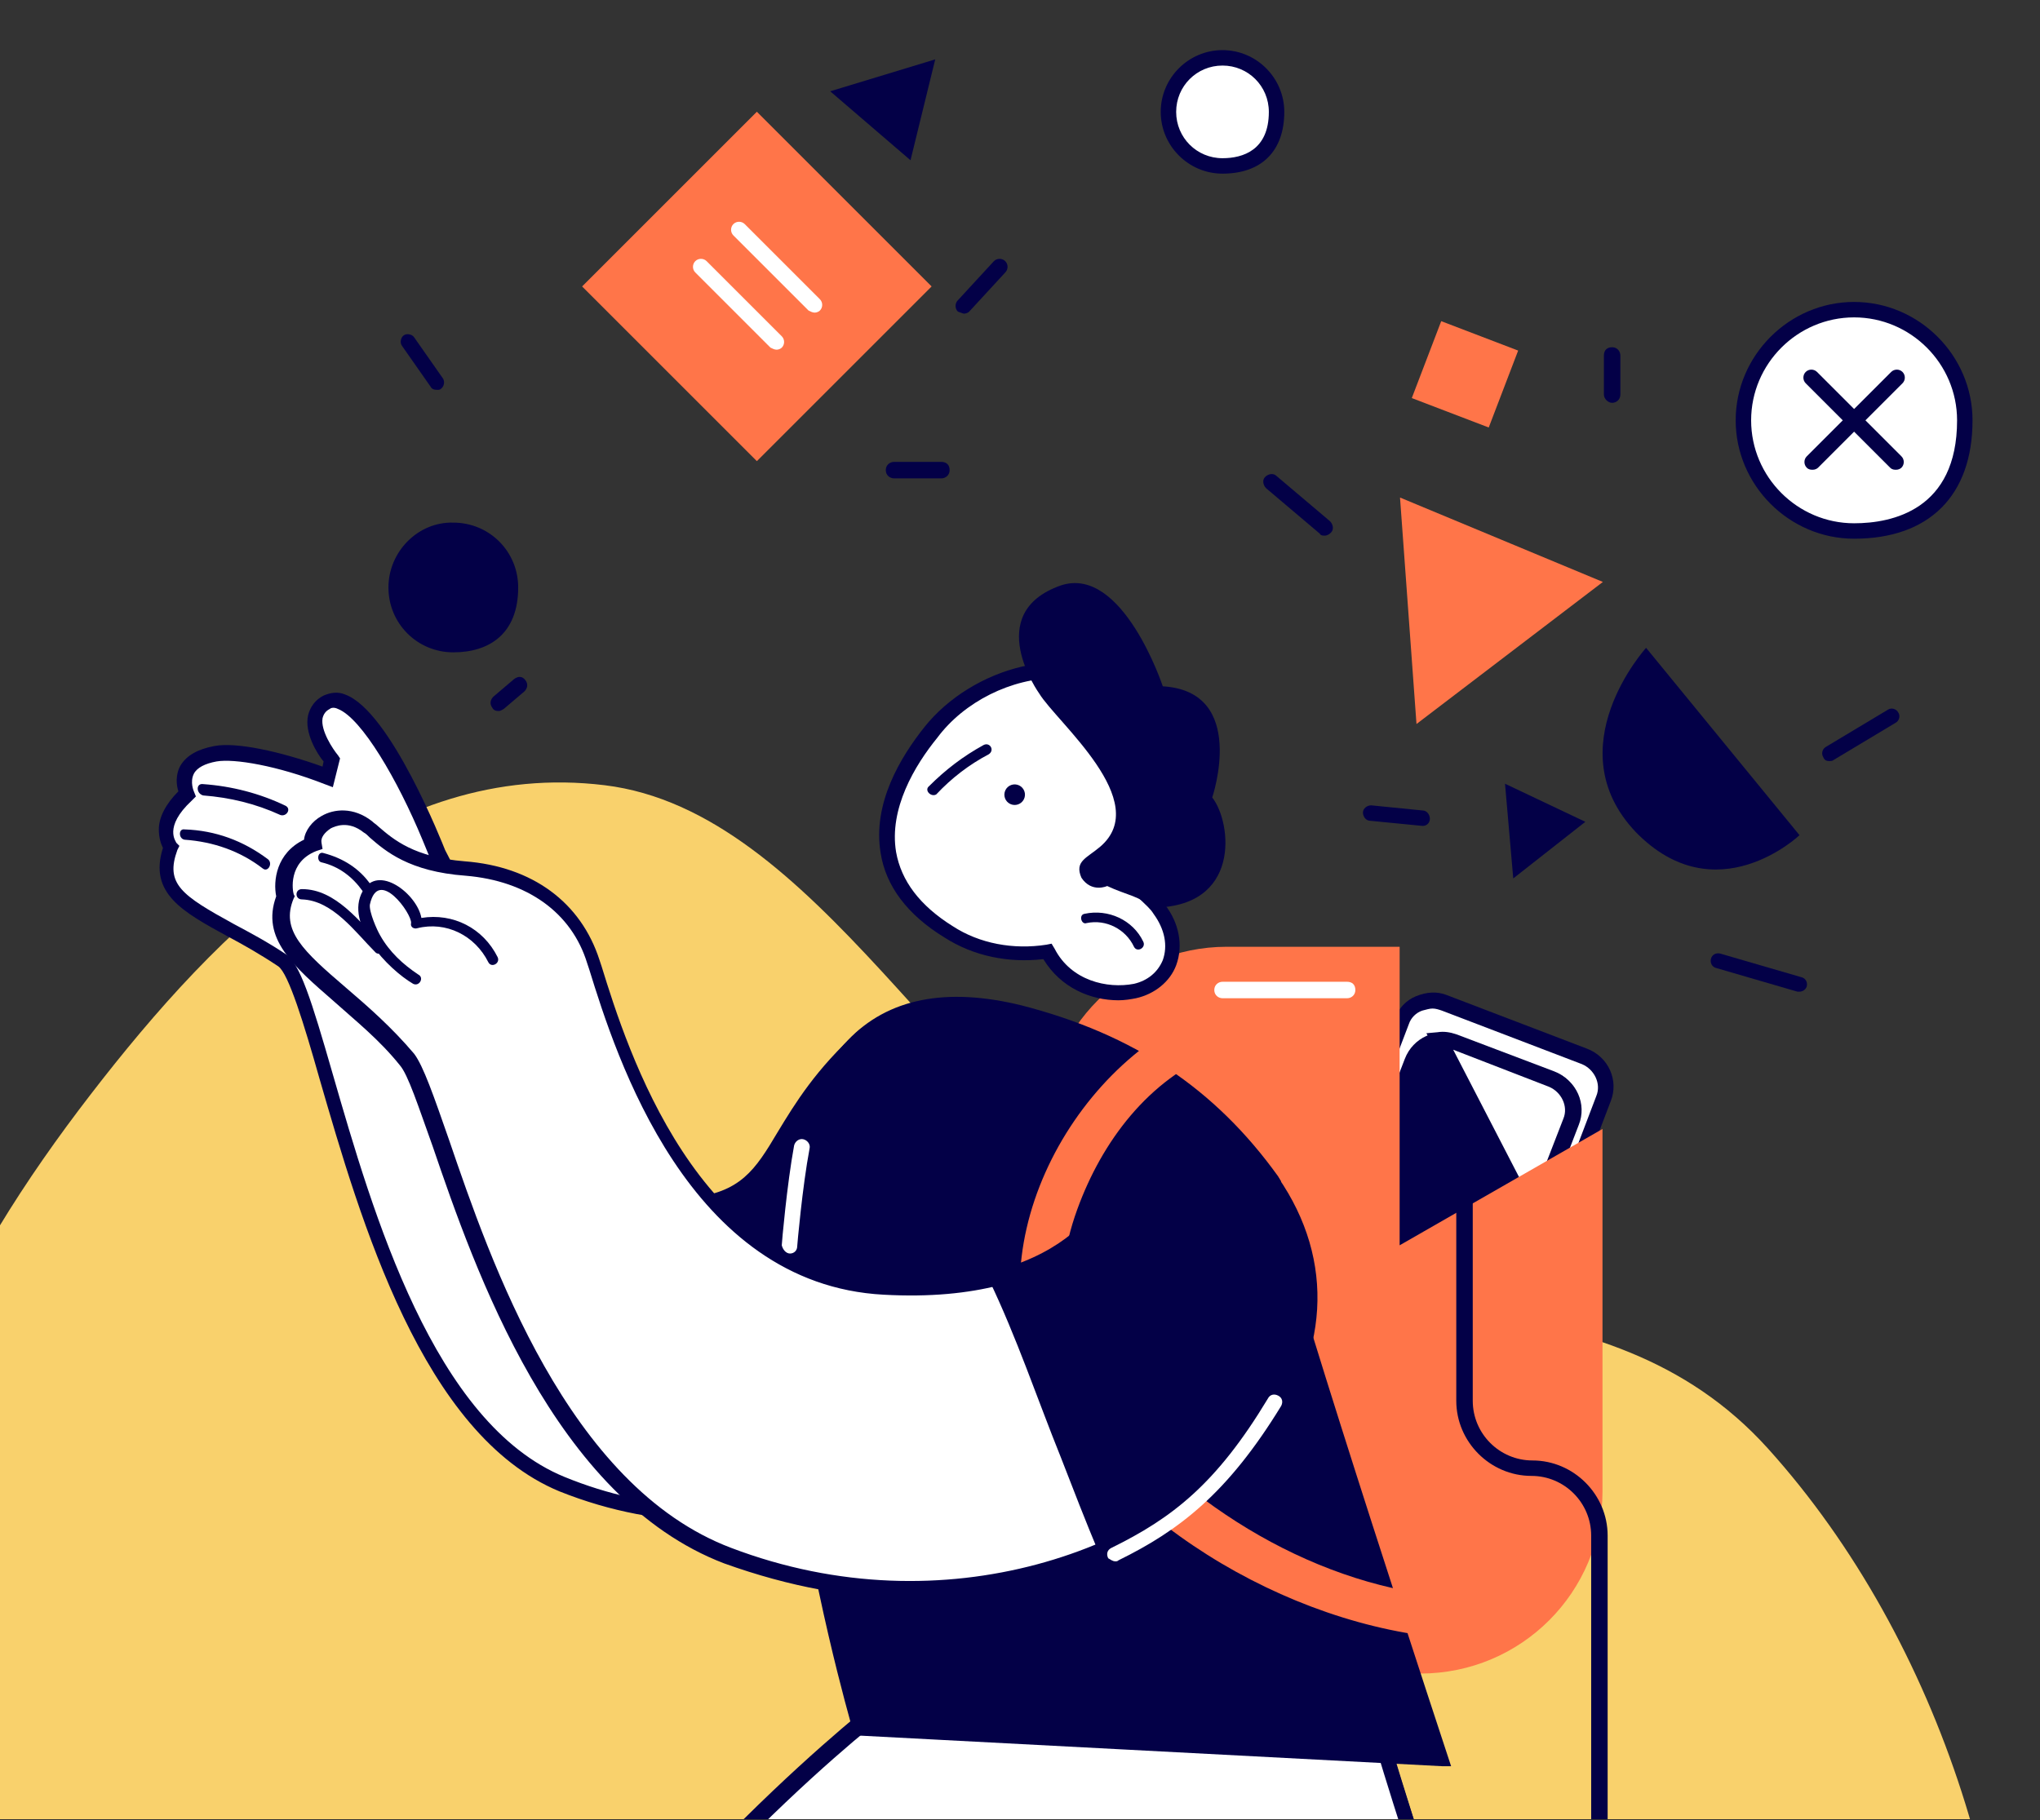 <svg width="270" height="241" viewBox="0 0 270 241" fill="none" xmlns="http://www.w3.org/2000/svg">
<rect x="0" y="0" width="270" height="241" fill="#333333" stroke="none"/>
<g clip-path="url(#clip0)">
<path fill-rule="evenodd" clip-rule="evenodd" d="M233.986 191.76C256.984 217.25 268.914 255.69 265.319 287.269C261.841 317.825 234.765 331.775 215.801 351.513C198.771 369.24 185.237 393.497 160.463 396.41C135.858 399.303 109.226 384.444 86.427 366.724C66.067 350.9 56.38 324.964 40.718 303.343C21.803 277.229 -9.16 257.889 -14.767 227.023C-20.607 194.874 -5 166.958 11.948 144.956C28.963 122.867 51.159 100.433 80.031 103.955C108.063 107.374 125.66 146.852 152.369 162.085C179.117 177.34 212.219 167.635 233.986 191.76Z" fill="#F9D16C"/>
<path d="M155.807 260.264C140.406 277.3 114.785 304.557 99.384 336.857C87.255 362.342 84.256 390.963 79.759 420.537L12.706 419.174C12.706 419.174 14.887 408.952 24.29 405.545C33.558 402.002 39.963 394.506 46.369 350.349C52.774 306.329 91.207 247.181 114.376 227.964C120.645 222.785 126.233 218.015 131.003 214.063C140.134 228.918 148.583 244.318 155.807 260.264Z" fill="white"/>
<path d="M80.711 421.627L80.848 420.673C81.393 417.266 81.802 413.995 82.347 410.588C86.163 384.421 89.706 359.617 100.337 337.13C114.783 306.738 138.36 280.843 153.897 263.671L157.032 260.264L156.759 259.719C149.808 244.591 141.768 229.464 131.819 213.382L131.137 212.428L130.183 213.245C125.413 217.334 119.825 221.968 113.556 227.147C90.66 246.09 51.819 304.83 45.277 350.213C38.735 395.596 31.921 401.593 23.88 404.591C14.204 408.271 11.751 418.493 11.751 419.038L11.478 420.264L80.711 421.627ZM154.578 260.128L152.398 262.581C136.725 279.889 113.011 305.92 98.428 336.584C87.662 359.344 83.982 384.285 80.166 410.588C79.757 413.586 79.348 416.721 78.803 419.719L13.931 418.356C14.885 415.63 17.611 409.225 24.425 406.636C34.919 402.683 40.916 393.416 47.185 350.622C53.727 305.784 92.159 247.59 114.783 228.782C120.643 223.876 125.958 219.515 130.592 215.562C140.132 230.963 147.9 245.545 154.578 260.128Z" fill="#030047"/>
<path d="M180.608 223.195C187.286 245.137 197.644 281.116 217.678 310.827C233.487 334.268 256.383 351.44 279.552 370.52L243.981 427.488C243.981 427.488 236.349 420.401 238.121 410.588C239.892 400.776 236.621 391.508 202.005 363.433C167.388 335.358 136.315 272.121 131.545 242.411C130.318 234.37 129.092 227.147 128.138 221.014C145.718 220.741 163.299 221.287 180.608 223.195Z" fill="white"/>
<path d="M244.253 429.123L280.914 370.384L280.233 369.838C277.644 367.658 274.918 365.613 272.328 363.433C251.749 346.806 232.396 330.997 218.495 310.418C199.688 282.479 189.466 248.952 182.788 226.738L181.425 222.377L180.744 222.24C164.253 220.469 147.081 219.651 128.137 219.923H126.911L127.047 221.15C128.001 227.283 129.228 234.506 130.454 242.547C135.088 271.848 165.616 335.358 201.187 364.251C236.894 393.143 238.529 401.866 236.894 410.452C234.986 420.673 242.754 428.033 243.027 428.305L244.253 429.123ZM278.189 370.792L243.845 425.852C241.937 423.671 237.848 417.947 239.211 410.86C241.255 399.821 236.213 389.872 202.686 362.751C167.524 334.268 137.132 271.44 132.635 242.411C131.408 234.779 130.318 227.964 129.364 222.104C147.354 221.968 163.981 222.649 179.79 224.421L180.744 227.555C187.558 249.906 197.78 283.569 216.724 311.78C230.761 332.632 250.25 348.578 270.965 365.205C273.419 366.84 275.872 368.748 278.189 370.792Z" fill="#030047"/>
<path d="M54.546 304.83C69.402 270.077 97.613 241.729 114.376 227.964C120.645 222.785 126.233 218.015 131.003 214.063C132.366 216.38 133.729 218.56 135.092 220.877C150.356 220.877 165.483 221.559 180.611 223.194C186.608 242.683 195.466 273.211 211.276 300.605C199.964 312.598 172.979 331.133 167.119 333.041C154.444 315.733 145.858 295.698 140.134 277.709C128.413 291.201 115.33 307.692 104.972 326.09C89.027 322.683 59.18 308.918 54.546 304.83Z" fill="white"/>
<path d="M166.707 334.268L167.388 333.995C173.794 331.951 201.051 312.871 211.954 301.286L212.499 300.741L212.09 300.06C197.235 274.438 188.513 245.682 182.653 226.602L181.29 222.24L180.608 222.104C166.298 220.605 151.579 219.787 135.498 219.787C134.271 217.607 132.908 215.562 131.682 213.382L131 212.428L130.046 213.245C125.276 217.334 119.688 221.968 113.419 227.147C103.607 235.324 70.08 265.034 53.317 304.421L53.044 305.102L53.589 305.648C58.632 310.009 88.888 323.774 104.561 327.181L105.242 327.317L105.651 326.636C116.281 307.556 129.91 290.929 139.45 279.753C146.264 300.741 155.259 318.867 166.026 333.586L166.707 334.268ZM210.046 300.469C198.734 312.189 174.203 329.089 167.525 331.814C156.758 316.823 147.9 298.561 141.085 277.436L140.54 275.665L139.314 277.027C129.637 288.203 115.6 305.102 104.424 325C88.615 321.32 61.494 308.782 55.77 304.557C72.533 265.988 105.242 236.823 115.055 228.782C120.915 223.876 126.23 219.515 130.864 215.562C132.09 217.47 133.181 219.378 134.407 221.423L134.68 221.968H135.225C151.17 221.968 165.753 222.786 179.927 224.285L180.881 227.283C186.605 246.227 195.327 274.847 210.046 300.469Z" fill="#030047"/>
<path d="M24.565 105.034C24.565 105.034 22.521 100.673 28.381 99.719C31.107 99.31 37.24 100.4 43.236 102.853L43.782 100.673C43.782 100.673 39.148 95.085 43.1 93.041C47.461 90.724 54.548 104.761 57.683 113.075C58.092 113.756 58.501 114.574 58.773 115.392C62.18 125.477 68.586 162.002 91.209 159.821C103.884 158.594 100.886 149.463 114.378 137.334L136.184 146.601C154.173 174.812 114.65 213.109 74.31 196.482C48.552 185.852 42.828 130.656 37.24 127.112C27.018 120.571 19.795 119.344 22.521 112.121C22.521 111.985 19.932 109.259 24.565 105.034Z" fill="white"/>
<path d="M94.207 201.389C110.561 201.389 124.871 193.484 132.912 183.808C142.861 171.951 144.496 157.368 137.137 145.92L137 145.648L114.24 135.971L113.695 136.38C107.971 141.559 105.246 146.057 102.929 149.873C99.93 154.915 98.022 157.914 91.208 158.595C72.673 160.367 65.45 134.472 61.634 120.571C60.953 118.254 60.407 116.346 59.999 114.847C59.726 114.029 59.317 113.348 58.908 112.53C58.636 111.849 51.685 94.132 45.689 91.951C44.735 91.542 43.781 91.678 42.827 92.087C41.736 92.632 41.055 93.586 40.782 94.677C40.237 96.993 42.009 99.856 42.827 100.81L42.69 101.491C36.966 99.447 31.242 98.22 28.38 98.765C26.2 99.174 24.701 99.992 23.883 101.355C23.201 102.581 23.338 103.944 23.61 104.762C21.975 106.397 21.021 108.169 21.021 109.804C21.021 110.895 21.293 111.712 21.566 112.258C19.658 118.254 24.155 120.707 30.152 123.978C32.196 125.069 34.377 126.295 36.83 127.931C38.193 128.885 40.237 135.563 42.282 142.786C47.733 161.593 55.91 189.941 74.036 197.437C80.85 200.162 87.665 201.389 94.207 201.389ZM135.501 147.283C142.316 158.186 140.68 171.27 131.276 182.581C120.373 195.529 98.022 205.069 74.718 195.529C57.409 188.442 49.368 160.639 44.053 142.241C41.191 132.292 39.692 127.522 37.784 126.295C35.331 124.66 33.014 123.433 30.97 122.343C24.019 118.527 21.838 117.028 23.474 112.53L23.746 111.985L23.338 111.576C23.338 111.44 21.566 109.532 25.382 105.989L25.927 105.443L25.654 104.762C25.654 104.762 25.109 103.535 25.654 102.445C26.063 101.627 27.154 101.082 28.653 100.81C30.97 100.401 36.694 101.355 42.963 103.808L44.053 104.217L45.007 100.401L44.734 99.992C44.053 99.174 42.418 96.721 42.69 95.086C42.827 94.54 43.099 94.132 43.644 93.859C43.781 93.723 44.189 93.586 44.734 93.859C47.869 95.086 52.639 103.263 55.91 111.167L56.864 113.484C57.273 114.166 57.682 114.847 57.954 115.529C58.363 116.891 58.908 118.799 59.59 121.116C63.542 135.154 70.629 160.776 89.3 160.776C89.982 160.776 90.663 160.776 91.344 160.639C99.249 159.822 101.566 156.142 104.7 150.963C106.881 147.42 109.471 143.195 114.649 138.425L135.501 147.283Z" fill="#030047"/>
<path d="M87.801 175.494C88.755 170.315 89.3 165 89.981 159.685C90.39 159.685 90.799 159.685 91.344 159.685C104.019 158.458 101.02 149.327 114.513 137.198L136.318 146.465C152.673 172.223 120.509 203.705 84.121 196.482C85.211 189.532 86.574 182.445 87.801 175.494Z" fill="#030047"/>
<path d="M26.882 103.807C30.698 104.08 34.378 105.034 37.785 106.669C38.603 107.078 37.921 108.169 37.104 107.896C33.833 106.397 30.426 105.579 26.882 105.307C25.928 105.034 25.928 103.671 26.882 103.807Z" fill="#030047"/>
<path d="M24.426 109.804C28.515 109.94 32.195 111.303 35.466 113.756C36.147 114.301 35.466 115.528 34.784 114.983C31.786 112.666 28.242 111.439 24.426 111.167C23.609 111.031 23.609 109.668 24.426 109.804Z" fill="#030047"/>
<path d="M200.374 176.177L212.095 145.376C212.913 143.195 211.822 140.606 209.642 139.788L191.107 132.701C188.926 131.883 186.337 132.974 185.519 135.154L173.798 165.955C172.981 168.136 174.071 170.725 176.251 171.543L194.786 178.63C197.103 179.584 199.556 178.493 200.374 176.177Z" fill="white"/>
<path d="M196.421 179.993C197.102 179.993 197.92 179.857 198.602 179.584C199.964 179.039 200.918 177.948 201.464 176.586L213.184 145.785C214.274 143.059 212.912 139.925 210.05 138.834L191.515 131.747C190.152 131.202 188.789 131.339 187.426 131.884C186.063 132.429 185.109 133.519 184.564 134.882L172.843 165.683C172.298 167.046 172.435 168.408 172.98 169.771C173.525 171.134 174.615 172.088 175.978 172.633L194.513 179.72C195.058 179.856 195.74 179.993 196.421 179.993ZM189.607 133.519C190.016 133.519 190.424 133.655 190.833 133.792L209.368 140.879C211.004 141.56 211.958 143.468 211.276 145.103L199.556 175.904C199.283 176.722 198.602 177.403 197.784 177.676C196.966 178.085 196.148 178.085 195.194 177.812L176.659 170.725C175.842 170.453 175.16 169.771 174.888 168.954C174.479 168.136 174.479 167.318 174.751 166.364L186.472 135.563C186.745 134.746 187.426 134.064 188.244 133.792C188.789 133.655 189.198 133.519 189.607 133.519Z" fill="#030047"/>
<path d="M199.146 171.134L207.868 148.511C208.686 146.33 207.595 143.741 205.415 142.923L192.468 138.017C190.287 137.199 187.698 138.289 186.88 140.47L178.158 163.093C177.34 165.274 178.43 167.863 180.611 168.681L193.558 173.587C195.875 174.405 198.328 173.315 199.146 171.134Z" fill="#030047"/>
<path d="M195.192 174.95C197.373 174.95 199.417 173.587 200.235 171.543L208.957 148.919C210.047 146.193 208.684 143.059 205.822 141.968L192.875 137.062C190.15 135.972 187.015 137.335 185.925 140.197L177.202 162.82C176.657 164.183 176.794 165.546 177.339 166.909C177.884 168.272 178.974 169.226 180.337 169.771L193.284 174.677C193.829 174.813 194.511 174.95 195.192 174.95ZM198.19 170.725C197.509 172.36 195.601 173.314 193.966 172.633L181.018 167.727C180.201 167.454 179.519 166.773 179.247 165.955C178.838 165.137 178.838 164.319 179.11 163.365L187.833 140.742C188.514 139.106 190.422 138.152 192.058 138.834L205.005 143.74C206.64 144.422 207.594 146.33 206.913 147.965L198.19 170.725Z" fill="#030047"/>
<path d="M202.826 161.594L190.424 137.744C191.105 137.744 191.787 137.744 192.332 138.017L205.279 142.923C207.46 143.741 208.686 146.33 207.732 148.511L202.826 161.594Z" fill="white"/>
<path d="M202.964 164.047L208.824 148.783C209.915 146.057 208.552 142.922 205.69 141.832L192.743 136.926C191.925 136.653 191.107 136.517 190.289 136.653L188.79 136.789L202.964 164.047ZM192.334 138.97L205.008 143.876C206.644 144.558 207.598 146.466 206.916 148.101L202.691 159.004L192.334 138.97Z" fill="#030047"/>
<path d="M138.227 149.464V197.437C138.227 210.793 148.994 221.56 162.35 221.56H187.972C201.328 221.56 212.095 210.793 212.095 197.437V149.464L185.246 164.865V125.342H162.35C149.13 125.342 138.227 136.108 138.227 149.464Z" fill="#FF7549"/>
<path d="M211.686 255.495C212.231 255.495 212.776 255.087 212.776 254.405V203.298C212.776 197.846 208.279 193.349 202.827 193.349C198.466 193.349 194.923 189.805 194.923 185.444V154.507C194.923 153.962 194.514 153.417 193.833 153.417C193.151 153.417 192.742 153.826 192.742 154.507V185.444C192.742 190.896 197.24 195.393 202.691 195.393C207.052 195.393 210.596 198.937 210.596 203.298V254.405C210.732 255.087 211.141 255.495 211.686 255.495Z" fill="#030047"/>
<path d="M161.805 132.156H178.296C178.841 132.156 179.386 131.747 179.386 131.065C179.386 130.384 178.977 129.975 178.296 129.975H161.805C161.26 129.975 160.715 130.384 160.715 131.065C160.715 131.747 161.26 132.156 161.805 132.156Z" fill="white"/>
<path d="M134.954 134.197C148.855 137.741 159.758 144.419 168.208 156.412C167.527 157.23 167.254 158.184 167.527 159.41C170.934 173.175 190.832 233.005 190.832 232.733L113.694 228.78C113.83 228.916 82.211 120.841 134.954 134.197Z" fill="#030047"/>
<path d="M190.83 233.824H192.056C192.056 233.824 171.886 172.767 168.615 159.139C168.479 158.321 168.615 157.64 169.024 156.958L169.569 156.413L169.16 155.732C160.847 144.147 150.08 136.924 135.225 133.108C125.276 130.655 117.508 132.154 112.193 137.742C92.431 158.185 112.056 226.192 112.874 229.054L113.01 229.735L190.83 233.824ZM166.98 156.413C166.435 157.367 166.298 158.457 166.571 159.684C168.343 166.771 174.475 186.396 179.518 201.524C185.787 221.013 188.377 228.645 189.467 231.643L114.509 227.827C112.465 220.468 95.702 157.776 113.555 139.241C118.325 134.198 125.549 132.836 134.68 135.152L134.952 134.198L134.68 135.152C148.854 138.832 159.075 145.51 166.98 156.413Z" fill="#030047"/>
<path d="M104.559 165.953C105.104 165.953 105.513 165.544 105.513 164.999C105.513 164.863 106.195 157.094 107.149 152.052C107.285 151.507 106.876 150.962 106.331 150.825C105.786 150.689 105.241 151.098 105.104 151.643C104.15 156.822 103.469 164.59 103.469 164.863C103.605 165.408 104.014 165.953 104.559 165.953Z" fill="white"/>
<path d="M159.621 133.927C162.891 132.7 164.254 137.879 161.12 139.242C151.988 142.921 145.856 151.099 142.585 160.093C138.769 170.588 140.54 179.719 147.9 188.032C160.029 201.661 177.883 211.61 196.282 211.61C199.825 211.61 199.825 217.061 196.282 217.061C174.748 217.197 149.808 203.705 138.769 184.898C128.138 166.499 141.358 141.15 159.621 133.927Z" fill="#FF7549"/>
<path d="M168.206 156.413C188.785 186.26 142.448 223.466 96.383 205.885C66.946 194.709 58.769 145.919 53.862 140.195C45.549 130.11 34.646 126.294 37.644 118.525C37.644 118.525 36.417 113.346 41.324 111.575C40.915 109.122 44.867 106.396 48.547 109.258C50.728 111.03 53.317 114.164 61.358 114.709C69.399 115.391 75.941 119.479 78.394 126.975C81.801 137.878 90.932 168.679 116.69 170.042C143.947 171.541 148.172 155.459 148.172 155.459L168.206 156.413Z" fill="white"/>
<path d="M120.917 211.609C140.815 211.609 157.851 202.75 167.118 191.03C175.977 179.718 176.795 166.907 169.162 155.868L168.89 155.459L147.629 154.778L147.357 155.595C147.22 156.277 142.995 170.859 116.829 169.497C92.297 168.27 83.029 138.968 79.622 127.929L79.35 127.112C76.897 119.48 70.491 114.71 61.496 114.028C54.818 113.483 52.093 111.166 50.048 109.394C49.776 109.122 49.503 108.986 49.231 108.713C46.777 106.805 44.188 107.078 42.553 108.032C41.326 108.713 40.372 109.94 40.236 111.166C36.556 112.938 36.147 116.618 36.556 118.662C34.512 124.25 38.873 127.929 44.188 132.563C46.914 135.016 50.184 137.606 52.91 141.013C54.001 142.239 55.364 146.464 57.272 151.779C62.859 168.134 73.353 198.389 95.84 206.975C104.563 210.11 112.876 211.609 120.917 211.609ZM167.663 157.367C174.478 167.589 173.66 179.309 165.483 189.667C153.353 205.067 125.142 215.698 96.794 204.931C75.125 196.754 64.903 166.907 59.452 150.962C57.408 145.101 56.045 141.149 54.818 139.514C51.82 135.97 48.685 133.244 45.823 130.791C40.099 125.885 37.101 123.159 38.873 118.934L39.009 118.662L38.873 118.389C38.736 117.98 38.055 114.164 41.871 112.665L42.689 112.393L42.553 111.575C42.416 110.894 42.961 110.212 43.779 109.667C44.324 109.394 46.096 108.577 48.14 110.212C48.413 110.348 48.685 110.621 48.958 110.894C51.002 112.665 54.137 115.391 61.633 115.936C69.81 116.618 75.67 120.842 77.714 127.52L77.987 128.338C81.53 139.786 91.07 170.042 116.965 171.405C141.633 172.768 148.038 160.093 149.265 156.822L167.663 157.367Z" fill="#030047"/>
<path d="M140.406 192.938C137.272 185.169 134.546 176.992 130.866 169.36C145.722 165.953 148.447 155.731 148.447 155.731L168.345 156.413C181.156 174.948 168.073 196.345 145.449 205.612C143.677 201.387 142.042 197.162 140.406 192.938Z" fill="#030047"/>
<path d="M48.002 117.98C50.047 114.3 55.225 118.389 55.771 121.523C59.995 120.842 63.948 122.886 65.856 126.702C66.265 127.52 65.038 128.201 64.629 127.383C62.858 123.84 59.042 121.932 55.226 122.886C54.817 123.022 54.272 122.75 54.408 122.205C54.544 120.978 50.047 114.709 48.956 119.751C48.82 120.705 49.91 123.159 50.319 123.84C51.546 126.021 53.318 127.656 55.362 129.019C56.18 129.428 55.498 130.654 54.68 130.246C51.41 128.338 45.549 122.341 48.002 117.98Z" fill="#030047"/>
<path d="M42.825 112.938C45.415 113.619 47.596 114.982 49.095 117.163C49.64 117.844 48.55 118.798 48.004 117.98C46.642 116.072 44.87 114.71 42.553 114.164C41.871 114.028 42.008 112.665 42.825 112.938Z" fill="#030047"/>
<path d="M39.96 117.708C44.457 117.708 47.592 122.069 50.59 125.067C51.272 125.749 50.181 126.703 49.636 126.021C47.047 123.432 44.048 119.207 39.96 119.071C39.006 119.071 39.006 117.708 39.96 117.708Z" fill="#030047"/>
<path d="M147.628 206.703C147.765 206.703 147.901 206.703 148.037 206.567C156.078 202.615 162.483 197.708 169.57 186.124C169.843 185.579 169.707 185.034 169.162 184.761C168.616 184.489 168.071 184.625 167.799 185.17C160.984 196.482 155.124 200.979 147.083 204.932C146.538 205.204 146.402 205.749 146.674 206.295C146.947 206.431 147.219 206.703 147.628 206.703Z" fill="white"/>
<path d="M190.749 42.518L200.932 46.413L197.038 56.596L186.855 52.701L190.749 42.518Z" fill="#FF7549"/>
<path d="M238.172 110.57L217.866 85.766C217.866 85.766 205.872 98.986 216.503 110.161C227.133 121.064 238.172 110.57 238.172 110.57Z" fill="#030047"/>
<path d="M209.824 108.798L199.193 103.756L200.284 116.294L209.824 108.798Z" fill="#030047"/>
<path d="M120.509 21.217L123.78 7.861L109.878 12.086L120.509 21.217Z" fill="#030047"/>
<path d="M230.811 55.647C230.811 63.688 237.353 70.365 245.53 70.365C253.571 70.365 260.249 66.141 260.249 55.647C260.249 47.606 253.707 40.928 245.53 40.928C237.353 41.064 230.811 47.606 230.811 55.647Z" fill="white"/>
<path d="M245.396 71.32C255.345 71.32 261.069 65.596 261.069 55.647C261.069 47.061 253.982 39.974 245.396 39.974C236.81 39.974 229.723 47.061 229.723 55.647C229.723 64.233 236.81 71.32 245.396 71.32ZM245.396 42.018C252.892 42.018 259.025 48.151 259.025 55.647C259.025 67.504 250.439 69.276 245.396 69.276C237.9 69.276 231.767 63.143 231.767 55.647C231.767 48.151 237.9 42.018 245.396 42.018Z" fill="#030047"/>
<path d="M154.58 14.812C154.58 18.764 157.851 22.035 161.803 22.035C165.755 22.035 169.026 19.991 169.026 14.812C169.026 10.86 165.755 7.589 161.803 7.589C157.851 7.589 154.58 10.86 154.58 14.812Z" fill="white"/>
<path d="M161.802 22.989C166.981 22.989 169.979 19.991 169.979 14.812C169.979 10.315 166.299 6.635 161.802 6.635C157.304 6.635 153.625 10.315 153.625 14.812C153.625 19.309 157.304 22.989 161.802 22.989ZM161.802 8.679C165.209 8.679 167.935 11.405 167.935 14.812C167.935 19.855 164.528 20.945 161.802 20.945C158.395 20.945 155.669 18.219 155.669 14.812C155.669 11.405 158.395 8.679 161.802 8.679Z" fill="#030047"/>
<path d="M51.412 77.775C51.412 82.546 55.228 86.362 59.998 86.362C64.768 86.362 68.584 83.908 68.584 77.775C68.584 73.005 64.768 69.189 59.998 69.189C55.364 69.053 51.412 73.005 51.412 77.775Z" fill="#030047"/>
<path d="M212.145 77.043L185.296 65.868L187.477 95.851L212.145 77.043Z" fill="#FF7549"/>
<path d="M175.347 70.911C175.62 70.911 175.892 70.775 176.165 70.502C176.574 70.094 176.437 69.412 176.028 69.003L168.942 63.007C168.533 62.598 167.851 62.734 167.442 63.143C167.034 63.552 167.17 64.233 167.579 64.642L174.666 70.639C174.802 70.911 175.074 70.911 175.347 70.911Z" fill="#030047"/>
<path d="M242.124 100.757C242.26 100.757 242.532 100.757 242.669 100.621L250.846 95.715C251.391 95.442 251.527 94.761 251.255 94.352C250.982 93.807 250.301 93.67 249.892 93.943L241.715 98.849C241.17 99.122 241.033 99.803 241.306 100.212C241.442 100.621 241.715 100.757 242.124 100.757Z" fill="#030047"/>
<path d="M213.37 53.33C213.915 53.33 214.46 52.921 214.46 52.239V47.06C214.46 46.515 214.051 45.97 213.37 45.97C212.688 45.97 212.28 46.379 212.28 47.06V52.239C212.28 52.785 212.825 53.33 213.37 53.33Z" fill="#030047"/>
<path d="M238.173 131.286C238.582 131.286 238.991 131.013 239.127 130.604C239.264 130.059 238.991 129.514 238.446 129.378L227.679 126.243C227.134 126.107 226.589 126.38 226.453 126.925C226.316 127.47 226.589 128.015 227.134 128.151L237.901 131.286C238.037 131.286 238.173 131.286 238.173 131.286Z" fill="#030047"/>
<path d="M188.294 109.343C188.839 109.343 189.248 108.935 189.248 108.389C189.248 107.844 188.839 107.299 188.294 107.299L181.479 106.618C180.934 106.618 180.389 107.027 180.389 107.572C180.389 108.117 180.798 108.662 181.343 108.662L188.294 109.343C188.157 109.343 188.294 109.343 188.294 109.343Z" fill="#030047"/>
<path d="M127.594 41.524C127.867 41.524 128.139 41.388 128.276 41.252L133.046 36.073C133.455 35.664 133.455 34.983 133.046 34.574C132.637 34.165 131.955 34.165 131.547 34.574L126.777 39.753C126.368 40.161 126.368 40.843 126.777 41.252C127.185 41.388 127.458 41.524 127.594 41.524Z" fill="#030047"/>
<path d="M118.326 63.33H124.595C125.14 63.33 125.686 62.921 125.686 62.24C125.686 61.558 125.277 61.149 124.595 61.149H118.326C117.781 61.149 117.236 61.558 117.236 62.24C117.236 62.921 117.781 63.33 118.326 63.33Z" fill="#030047"/>
<path d="M100.174 14.793L123.302 37.922L100.174 61.05L77.045 37.922L100.174 14.793Z" fill="#FF7549"/>
<path d="M65.992 94.131C66.264 94.131 66.401 93.994 66.673 93.858L69.399 91.541C69.808 91.132 69.944 90.587 69.535 90.042C69.126 89.497 68.581 89.497 68.036 89.906L65.31 92.223C64.901 92.631 64.765 93.177 65.174 93.722C65.31 93.994 65.583 94.131 65.992 94.131Z" fill="#030047"/>
<path d="M57.813 51.609C58.085 51.609 58.221 51.609 58.358 51.472C58.767 51.2 58.903 50.518 58.63 50.109L54.814 44.658C54.542 44.249 53.86 44.113 53.452 44.386C53.043 44.658 52.906 45.34 53.179 45.748L56.995 51.2C57.131 51.472 57.404 51.609 57.813 51.609Z" fill="#030047"/>
<path d="M107.832 41.387C108.105 41.387 108.378 41.251 108.514 41.114C108.923 40.706 108.923 40.024 108.514 39.615L98.565 29.666C98.156 29.258 97.475 29.258 97.066 29.666C96.657 30.075 96.657 30.757 97.066 31.166L107.015 41.114C107.287 41.251 107.56 41.387 107.832 41.387Z" fill="white"/>
<path d="M102.791 46.294C103.064 46.294 103.336 46.158 103.472 46.022C103.881 45.613 103.881 44.931 103.472 44.523L93.523 34.574C93.115 34.165 92.433 34.165 92.024 34.574C91.615 34.983 91.615 35.664 92.024 36.073L101.973 46.022C102.246 46.158 102.518 46.294 102.791 46.294Z" fill="white"/>
<path d="M239.946 62.188C240.219 62.188 240.491 62.052 240.628 61.916L251.803 50.74C252.212 50.332 252.212 49.65 251.803 49.241C251.394 48.832 250.713 48.832 250.304 49.241L239.129 60.417C238.72 60.826 238.72 61.507 239.129 61.916C239.401 62.188 239.674 62.188 239.946 62.188Z" fill="#030047"/>
<path d="M250.983 62.188C251.256 62.188 251.528 62.052 251.664 61.916C252.073 61.507 252.073 60.826 251.664 60.417L240.489 49.241C240.08 48.832 239.399 48.832 238.99 49.241C238.581 49.65 238.581 50.332 238.99 50.74L250.165 61.916C250.438 62.188 250.71 62.188 250.983 62.188Z" fill="#030047"/>
<path d="M123.096 96.856C129.093 89.36 141.359 85.817 149.127 91.677C156.895 97.537 157.986 109.394 151.444 118.117C151.444 118.117 151.444 118.117 151.308 118.253C152.125 118.934 152.807 119.616 153.216 120.297C156.759 124.931 154.715 130.246 150.081 131.2C145.992 132.018 140.814 130.519 138.497 126.021C133.999 126.703 129.229 125.885 125.413 123.432C113.693 115.936 116.282 105.442 123.096 96.856Z" fill="white"/>
<path d="M148.038 132.427C148.856 132.427 149.674 132.291 150.355 132.155C152.808 131.609 154.853 129.974 155.67 127.793C156.624 125.204 156.079 122.206 154.171 119.752C153.762 119.207 153.353 118.662 152.808 118.117C159.078 108.986 157.851 96.993 149.81 90.86C141.36 84.454 128.549 88.543 122.416 96.175C119.146 100.264 115.466 106.396 116.556 112.938C117.238 117.299 120.1 121.115 125.006 124.114C128.822 126.567 133.456 127.521 138.089 126.976C140.406 130.792 144.359 132.427 148.038 132.427ZM139.861 89.769C142.996 89.769 145.994 90.587 148.583 92.495C155.943 98.083 156.897 109.258 150.764 117.572L150.219 118.39L150.9 119.071C151.582 119.752 152.263 120.298 152.672 120.979C154.171 123.023 154.58 125.204 153.899 127.112C153.217 128.747 151.854 129.838 150.083 130.247C146.539 130.928 141.769 129.838 139.589 125.613L139.18 124.931L138.498 125.068C134.137 125.749 129.64 124.931 126.096 122.614C121.735 119.889 119.282 116.618 118.6 112.802C117.646 107.078 121.054 101.354 124.052 97.674C127.595 92.904 133.865 89.769 139.861 89.769Z" fill="#030047"/>
<path d="M133.962 106.529C133.232 106.345 132.789 105.604 132.973 104.874C133.158 104.144 133.898 103.702 134.628 103.886C135.358 104.07 135.8 104.811 135.616 105.541C135.432 106.27 134.691 106.713 133.962 106.529Z" fill="#030047"/>
<path d="M122.964 104.08C125.145 101.899 127.462 100.127 130.188 98.628C131.005 98.219 131.687 99.31 130.869 99.855C128.28 101.218 125.963 102.989 123.918 105.17C123.237 105.579 122.283 104.625 122.964 104.08Z" fill="#030047"/>
<path d="M143.543 120.979C146.678 120.297 149.949 121.797 151.312 124.659C151.72 125.476 150.494 126.158 150.085 125.34C148.995 123.023 146.405 121.66 143.816 122.205C143.134 122.478 142.726 121.115 143.543 120.979Z" fill="#030047"/>
<path d="M137.545 91.814C139.862 95.63 152.673 106.124 145.586 112.12C143.814 113.619 142.179 114.028 143.133 116.209C144.495 118.253 146.54 117.299 146.54 117.299C149.129 118.526 151.037 118.662 152.264 120.161C164.393 120.297 163.03 108.849 160.441 105.578C160.441 105.578 165.211 91.541 153.899 90.859C153.899 90.859 148.584 74.778 140.407 77.504C129.913 81.183 137.545 91.814 137.545 91.814Z" fill="#030047"/>
</g>
<defs>
<clipPath id="clip0">
<rect width="270" height="240" fill="white" transform="translate(0 0.842)"/>
</clipPath>
</defs>
</svg>
